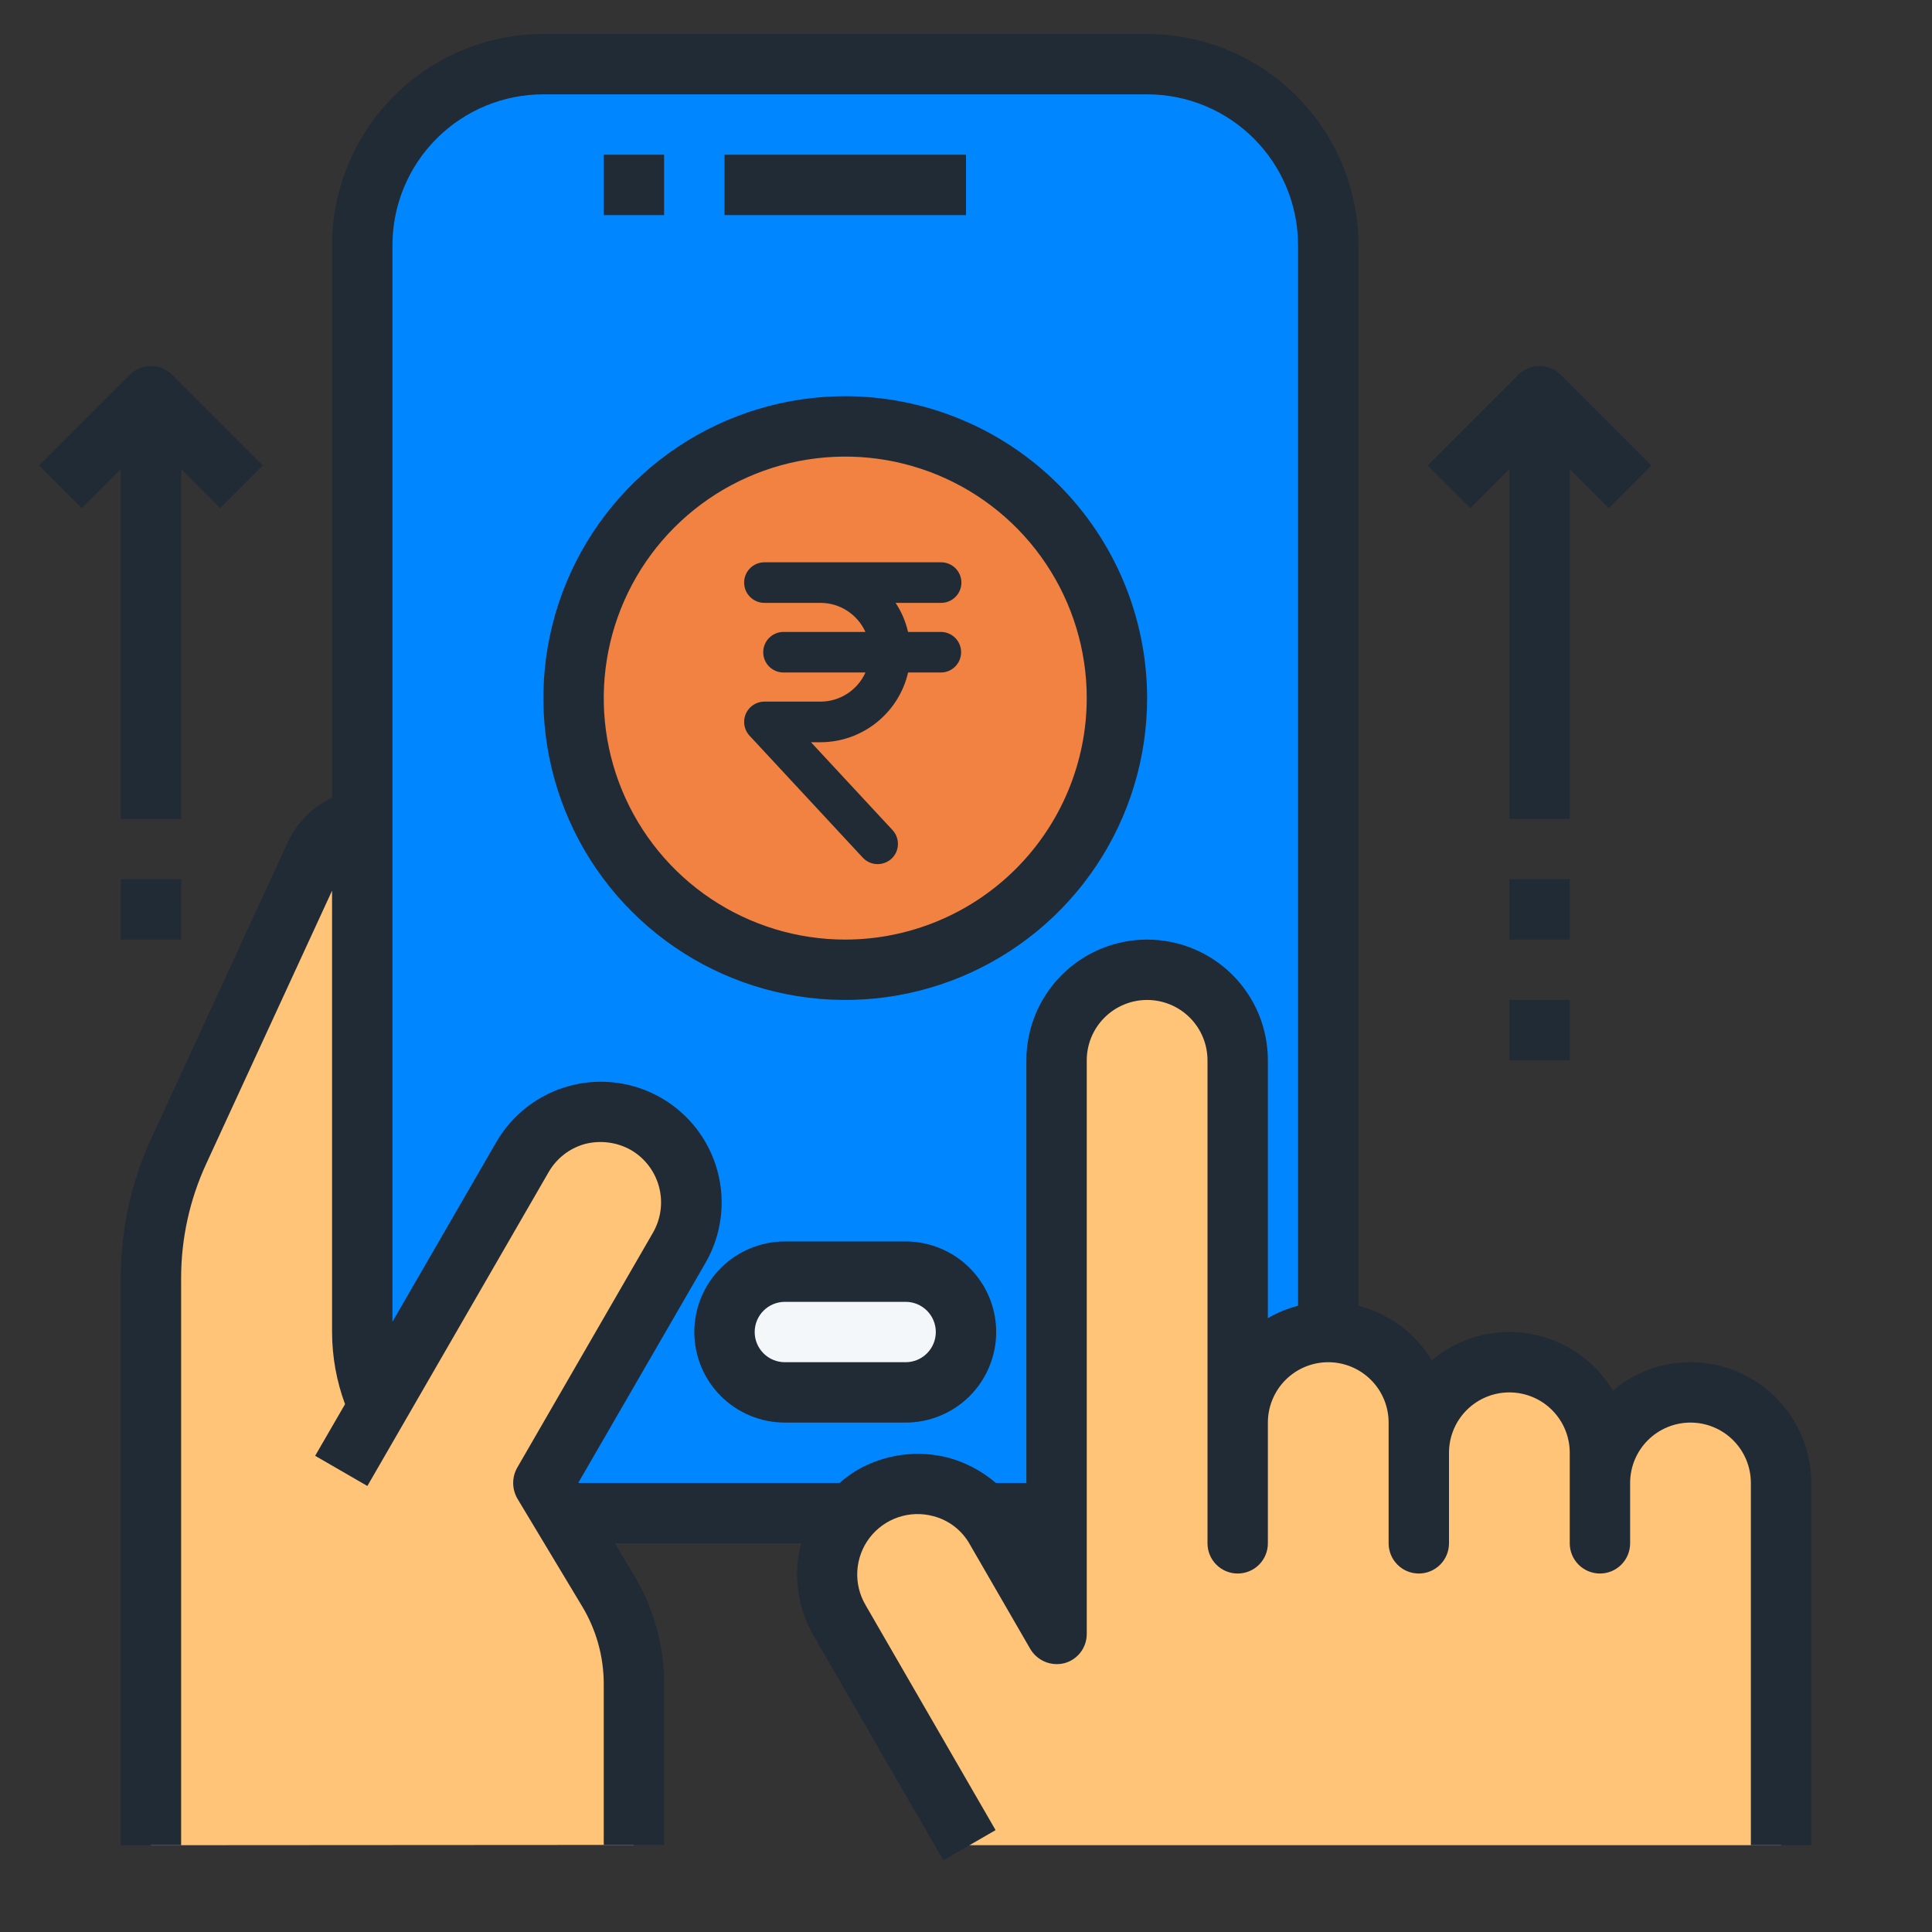 <svg width="512" height="512" viewBox="0 0 512 512" fill="none" xmlns="http://www.w3.org/2000/svg">
<rect x="0" y="0" width="512" height="512" fill="#333333" stroke="none"/>
<path d="M352 65V353C352.038 362.428 349.251 371.65 344 379.48C339.636 386.099 333.697 391.531 326.715 395.287C319.734 399.043 311.928 401.006 304 401H144C137.695 401.006 131.45 399.769 125.624 397.359C119.797 394.949 114.503 391.414 110.045 386.955C105.586 382.497 102.051 377.203 99.641 371.376C97.231 365.55 95.994 359.305 96 353V65C96 52.27 101.057 40.061 110.059 31.059C119.061 22.057 131.27 17 144 17H304C316.73 17 328.939 22.057 337.941 31.059C346.943 40.061 352 52.27 352 65Z" fill="#0087FF"/>
<path d="M199.2 334.68C199.2 338.891 198.097 343.028 196 346.68L164.64 401H148.8L144 393L180 330.68C182.097 327.028 183.2 322.891 183.2 318.68C183.219 316.32 182.868 313.971 182.16 311.72C183.931 312.205 185.627 312.932 187.2 313.88C190.861 315.976 193.9 319.006 196.008 322.66C198.116 326.314 199.217 330.461 199.2 334.68Z" fill="#0087FF"/>
<path d="M344 297V379.48C339.636 386.099 333.697 391.531 326.715 395.287C319.734 399.043 311.928 401.006 304 401H296V297C296 290.635 298.529 284.53 303.029 280.029C307.53 275.529 313.635 273 320 273C326.365 273 332.47 275.529 336.971 280.029C341.471 284.53 344 290.635 344 297Z" fill="#0087FF"/>
<path d="M198.56 340.12C198.052 342.426 197.188 344.639 196 346.68L192 353.56V353C191.989 350.899 192.401 348.818 193.212 346.88C194.023 344.942 195.216 343.187 196.72 341.72C197.296 341.145 197.911 340.61 198.56 340.12Z" fill="#F4F7F9"/>
<path d="M183.2 318.68C183.206 313.392 181.465 308.25 178.248 304.053C175.031 299.856 170.518 296.839 165.41 295.471C160.302 294.102 154.885 294.46 150 296.487C145.116 298.514 141.038 302.097 138.4 306.68L100.24 372.76C97.436 366.551 95.99 359.814 96 353V225.16C93.347 225.528 90.829 226.555 88.677 228.149C86.524 229.742 84.806 231.85 83.68 234.28L47.36 313.08C42.5 323.557 39.988 334.97 40 346.52V489L168 488.92V446.2C167.983 437.49 165.605 428.947 161.12 421.48L148.8 401L144 393L180 330.68C182.097 327.028 183.2 322.891 183.2 318.68Z" fill="#FFC477"/>
<path d="M240 337C244.24 337.013 248.302 338.702 251.3 341.7C254.298 344.698 255.987 348.76 256 353C255.969 357.234 254.273 361.285 251.279 364.279C248.285 367.273 244.234 368.969 240 369H208C203.76 368.987 199.698 367.298 196.7 364.3C193.702 361.302 192.013 357.24 192 353C192.031 348.766 193.727 344.715 196.721 341.721C199.715 338.727 203.766 337.031 208 337H240Z" fill="#F4F7F9"/>
<path d="M424 393C424 386.635 426.529 380.53 431.029 376.029C435.53 371.529 441.635 369 448 369C454.365 369 460.47 371.529 464.971 376.029C469.471 380.53 472 386.635 472 393V489H256.88L222.4 429.32C220.293 425.67 219.184 421.53 219.185 417.316C219.185 413.102 220.296 408.962 222.404 405.313C224.512 401.664 227.544 398.635 231.195 396.53C234.845 394.424 238.986 393.317 243.2 393.32C247.418 393.303 251.566 394.404 255.22 396.512C258.874 398.62 261.904 401.659 264 405.32L280 433V281C280 274.635 282.529 268.53 287.029 264.029C291.53 259.529 297.635 257 304 257C310.365 257 316.47 259.529 320.971 264.029C325.471 268.53 328 274.635 328 281V377C328 370.635 330.529 364.53 335.029 360.029C339.53 355.529 345.635 353 352 353C358.365 353 364.47 355.529 368.971 360.029C373.471 364.53 376 370.635 376 377V385C376 378.635 378.529 372.53 383.029 368.029C387.53 363.529 393.635 361 400 361C406.365 361 412.47 363.529 416.971 368.029C421.471 372.53 424 378.635 424 385V393Z" fill="#FFC477"/>
<path d="M240 273C279.765 273 312 240.765 312 201C312 161.235 279.765 129 240 129C200.235 129 168 161.235 168 201C168 240.765 200.235 273 240 273Z" fill="#0087FF"/>
<path d="M224 257C263.765 257 296 224.765 296 185C296 145.235 263.765 113 224 113C184.235 113 152 145.235 152 185C152 224.765 184.235 257 224 257Z" fill="#F28241"/>
<path d="M232.578 229C231.078 229 229.656 228.375 228.641 227.281L198.641 194.969C196.625 192.797 196.75 189.391 198.922 187.375C199.922 186.453 201.219 185.938 202.578 185.938H217.422C222.578 185.938 227.25 182.906 229.359 178.219H207.547C204.578 178.172 202.203 175.719 202.266 172.75C202.313 169.844 204.656 167.516 207.547 167.469H229.344C227.219 162.781 222.563 159.766 217.422 159.766H202.578C199.609 159.766 197.203 157.359 197.203 154.391C197.203 151.422 199.609 149.016 202.578 149.016H249.406C252.375 149.016 254.781 151.422 254.781 154.391C254.781 157.359 252.375 159.766 249.406 159.766H237.344C238.891 162.109 240.016 164.719 240.641 167.469H249.422C252.391 167.516 254.766 169.969 254.703 172.937C254.656 175.844 252.312 178.172 249.422 178.219H240.656C238.141 189.031 228.516 196.687 217.422 196.703H214.922L236.531 219.984C238.547 222.156 238.422 225.562 236.25 227.578C235.25 228.484 233.938 229 232.578 229Z" fill="#212B36"/>
<path d="M160 41H176V57H160V41Z" fill="#212B36"/>
<path d="M192 41H256V57H192V41Z" fill="#212B36"/>
<path d="M240 329H208C201.635 329 195.53 331.529 191.029 336.029C186.529 340.53 184 346.635 184 353C184 359.365 186.529 365.47 191.029 369.971C195.53 374.471 201.635 377 208 377H240C246.365 377 252.47 374.471 256.971 369.971C261.471 365.47 264 359.365 264 353C264 346.635 261.471 340.53 256.971 336.029C252.47 331.529 246.365 329 240 329ZM240 361H208C205.878 361 203.843 360.157 202.343 358.657C200.843 357.157 200 355.122 200 353C200 350.878 200.843 348.843 202.343 347.343C203.843 345.843 205.878 345 208 345H240C242.122 345 244.157 345.843 245.657 347.343C247.157 348.843 248 350.878 248 353C248 355.122 247.157 357.157 245.657 358.657C244.157 360.157 242.122 361 240 361Z" fill="#212B36"/>
<path d="M32 217H48V124.312L58.344 134.656L69.656 123.344L45.656 99.344C44.156 97.844 42.121 97.002 40 97.002C37.878 97.002 35.844 97.844 34.344 99.344L10.344 123.344L21.656 134.656L32 124.312V217Z" fill="#212B36"/>
<path d="M400 124.312V217H416V124.312L426.344 134.656L437.656 123.344L413.656 99.344C412.156 97.844 410.121 97.002 408 97.002C405.878 97.002 403.844 97.844 402.344 99.344L378.344 123.344L389.656 134.656L400 124.312Z" fill="#212B36"/>
<path d="M448 361C440.468 360.97 433.175 363.637 427.44 368.52C424.588 363.791 420.564 359.878 415.757 357.159C410.95 354.44 405.523 353.008 400 353C392.468 352.97 385.175 355.637 379.44 360.52C375.119 353.322 368.134 348.119 360 346.04V65C359.983 50.153 354.078 35.919 343.579 25.421C333.081 14.922 318.847 9.017 304 9H144C129.153 9.017 114.919 14.922 104.421 25.421C93.922 35.919 88.017 50.153 88 65V211.4C82.915 213.779 78.814 217.851 76.4 222.92L40.08 301.72C34.782 313.266 32.026 325.816 32 338.52V489H48V338.52C48.027 328.133 50.292 317.873 54.64 308.44L88 236.04V353C88.011 359.526 89.176 365.999 91.44 372.12L83.52 385.8L97.36 393.8L145.36 310.68C146.4 308.852 147.79 307.247 149.451 305.956C151.112 304.666 153.011 303.716 155.04 303.16C159.148 302.109 163.503 302.682 167.2 304.76C170.875 306.898 173.553 310.406 174.647 314.514C175.742 318.622 175.164 322.997 173.04 326.68L137.04 389C136.344 390.25 135.986 391.66 136 393.091C136.014 394.521 136.4 395.924 137.12 397.16L154.24 425.64C157.992 431.843 159.984 438.951 160 446.2V488.92H176V446.2C175.982 436.054 173.217 426.102 168 417.4L162.96 409H212.32C210.143 417.212 211.293 425.951 215.52 433.32L250 493L263.84 485L229.36 425.32C227.756 422.578 227.005 419.421 227.202 416.251C227.399 413.08 228.535 410.04 230.465 407.518C232.395 404.995 235.033 403.105 238.042 402.086C241.051 401.068 244.294 400.968 247.36 401.8C249.399 402.331 251.309 403.272 252.973 404.565C254.637 405.858 256.021 407.476 257.04 409.32L273.04 437C273.939 438.518 275.306 439.705 276.935 440.383C278.564 441.06 280.369 441.193 282.08 440.76C283.785 440.301 285.29 439.291 286.361 437.887C287.431 436.484 288.008 434.765 288 433V281C288 276.757 289.686 272.687 292.686 269.686C295.687 266.686 299.757 265 304 265C308.243 265 312.313 266.686 315.314 269.686C318.314 272.687 320 276.757 320 281V409C320 411.122 320.843 413.157 322.343 414.657C323.843 416.157 325.878 417 328 417C330.122 417 332.157 416.157 333.657 414.657C335.157 413.157 336 411.122 336 409V377C336 372.757 337.686 368.687 340.686 365.686C343.687 362.686 347.757 361 352 361C356.243 361 360.313 362.686 363.314 365.686C366.314 368.687 368 372.757 368 377V409C368 411.122 368.843 413.157 370.343 414.657C371.843 416.157 373.878 417 376 417C378.122 417 380.157 416.157 381.657 414.657C383.157 413.157 384 411.122 384 409V385C384 380.757 385.686 376.687 388.686 373.686C391.687 370.686 395.757 369 400 369C404.243 369 408.313 370.686 411.314 373.686C414.314 376.687 416 380.757 416 385V409C416 411.122 416.843 413.157 418.343 414.657C419.843 416.157 421.878 417 424 417C426.122 417 428.157 416.157 429.657 414.657C431.157 413.157 432 411.122 432 409V393C432 388.757 433.686 384.687 436.686 381.686C439.687 378.686 443.757 377 448 377C452.243 377 456.313 378.686 459.314 381.686C462.314 384.687 464 388.757 464 393V489H480V393C480 384.513 476.629 376.374 470.627 370.373C464.626 364.371 456.487 361 448 361ZM344 346.04C341.196 346.764 338.505 347.867 336 349.32V281C336 272.513 332.629 264.374 326.627 258.373C320.626 252.371 312.487 249 304 249C295.513 249 287.374 252.371 281.373 258.373C275.371 264.374 272 272.513 272 281V393H263.92C260.318 389.913 256.086 387.647 251.52 386.36C243.308 384.188 234.571 385.337 227.2 389.56C225.531 390.569 223.952 391.72 222.48 393H153.36L153.28 392.92L186.96 334.68C191.203 327.328 192.353 318.592 190.155 310.393C187.957 302.194 182.592 295.203 175.24 290.96C167.888 286.717 159.152 285.567 150.953 287.765C142.754 289.963 135.763 295.328 131.52 302.68L104 350.28V65C104 54.391 108.214 44.217 115.716 36.716C123.217 29.214 133.391 25 144 25H304C314.609 25 324.783 29.214 332.284 36.716C339.786 44.217 344 54.391 344 65V346.04Z" fill="#212B36"/>
<path d="M224 105C208.178 105 192.71 109.692 179.554 118.482C166.398 127.273 156.145 139.767 150.09 154.385C144.035 169.003 142.45 185.089 145.537 200.607C148.624 216.126 156.243 230.38 167.432 241.569C178.62 252.757 192.874 260.376 208.393 263.463C223.911 266.55 239.997 264.965 254.615 258.91C269.233 252.855 281.727 242.602 290.518 229.446C299.308 216.29 304 200.823 304 185C303.977 163.79 295.541 143.455 280.543 128.457C265.545 113.459 245.21 105.023 224 105ZM224 249C211.342 249 198.968 245.246 188.444 238.214C177.919 231.182 169.716 221.186 164.872 209.492C160.028 197.797 158.76 184.929 161.23 172.514C163.699 160.099 169.795 148.696 178.745 139.745C187.696 130.795 199.099 124.699 211.514 122.23C223.929 119.76 236.797 121.028 248.492 125.872C260.186 130.716 270.182 138.919 277.214 149.444C284.247 159.968 288 172.342 288 185C287.981 201.968 281.232 218.236 269.234 230.234C257.236 242.232 240.968 248.981 224 249Z" fill="#212B36"/>
<path d="M400 233H416V249H400V233Z" fill="#212B36"/>
<path d="M400 265H416V281H400V265Z" fill="#212B36"/>
<path d="M32 233H48V249H32V233Z" fill="#212B36"/>
</svg>
